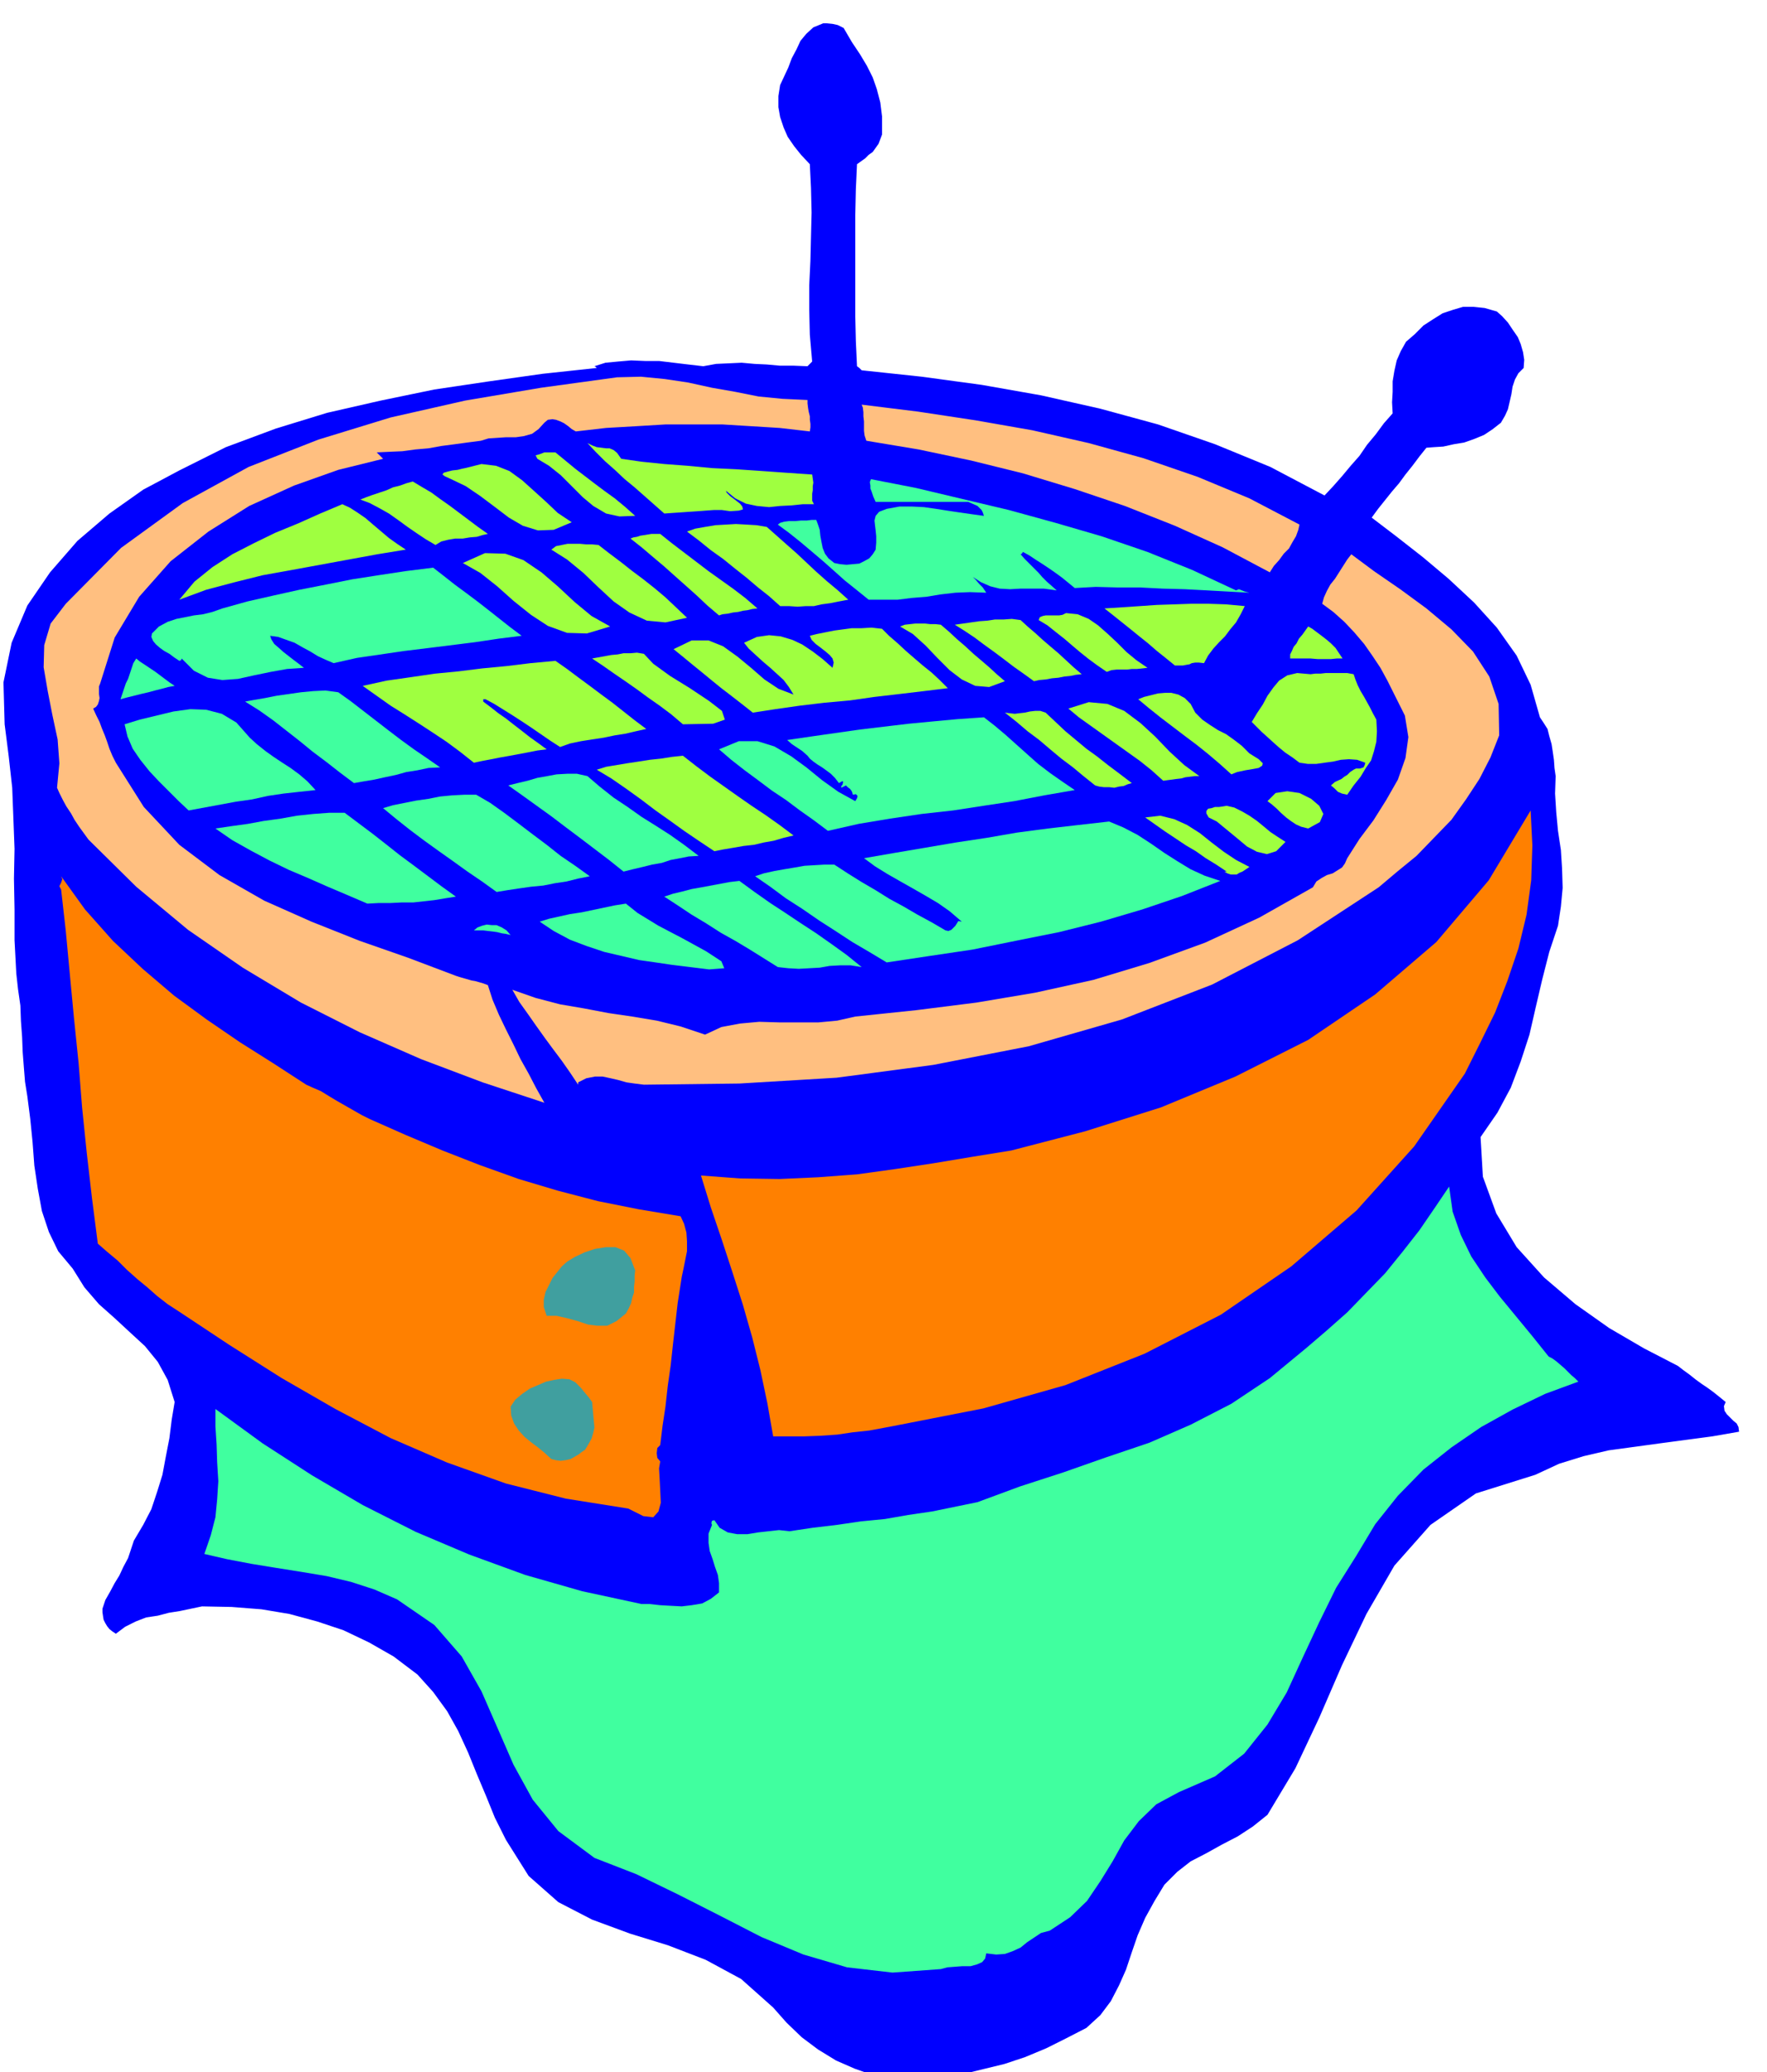 <svg xmlns="http://www.w3.org/2000/svg" fill-rule="evenodd" height="575.05" preserveAspectRatio="none" stroke-linecap="round" viewBox="0 0 3035 3559" width="490.455"><style>.pen1{stroke:none}.brush2{fill:#ffbf80}.brush3{fill:#9fff40}.brush4{fill:#40ff9f}.brush5{fill:#ff8000}</style><path class="pen1" style="fill:#00f" d="m1449 48 14 24 14 21 12 20 10 20 7 20 6 23 3 24v31l-3 8-3 8-5 7-5 7-7 5-6 6-7 5-7 5-2 43-1 44v175l1 42 2 43 4 3 4 4 103 11 103 14 102 18 102 23 99 27 98 34 95 39 93 49 15-16 15-17 15-18 15-17 13-19 15-18 14-19 15-17-1-19 1-18v-18l3-18 4-18 7-16 9-16 15-13 15-15 17-11 16-10 18-6 17-5h18l19 2 21 6 9 8 10 11 8 12 9 13 5 12 4 14 2 13-1 14-9 9-6 11-4 12-2 13-3 13-3 13-5 11-7 12-14 11-15 10-17 7-17 6-18 3-18 4-16 1-13 1-12 15-12 16-12 15-11 15-12 14-12 15-12 15-11 15 42 32 46 36 44 37 44 41 39 43 34 48 24 50 16 56 6 9 7 11 3 12 4 14 2 13 2 14 1 14 2 14-1 30 2 32 3 32 5 33 2 32 1 33-3 32-5 33-15 45-12 47-11 47-11 48-15 46-17 45-23 43-29 42 4 68 23 63 35 58 47 52 54 46 58 41 60 35 58 30 9 7 11 8 10 8 11 8 9 6 11 8 10 8 11 9-3 7 1 8 4 6 6 6 5 5 6 5 3 6 1 8-46 8-45 6-45 6-44 6-44 6-43 10-42 13-41 19-102 32-78 54-62 70-48 83-42 88-39 90-41 87-48 80-25 20-26 17-27 14-27 15-27 14-23 18-22 22-17 28-16 29-13 30-10 29-10 30-12 27-14 27-18 24-24 22-35 18-34 17-36 15-36 12-37 9-37 9-39 5-38 5-37-2-35-6-34-12-32-14-31-19-28-21-26-25-23-26-55-49-61-33-65-25-65-20-65-24-58-30-51-45-39-62-19-38-15-37-16-38-15-37-17-37-19-34-24-33-27-30-41-31-42-24-44-21-45-15-48-13-48-8-51-4-51-1-19 4-19 4-19 3-19 5-20 3-18 7-18 9-16 12-6-4-5-4-4-5-3-5-3-6-1-6-1-7v-6l5-15 8-14 8-15 8-13 7-15 8-15 5-15 5-15 16-27 14-27 10-30 9-29 6-32 6-31 4-32 5-30-12-38-17-31-22-27-25-23-27-25-27-24-25-29-20-32-25-30-16-33-12-36-7-38-6-40-3-40-4-40-5-39-4-25-2-25-2-26-1-26-2-27-1-27-4-28-3-27-3-57v-53l-1-53 1-51-2-53-2-52-6-54-7-55-2-72 14-68 27-64 39-57 47-54 55-47 58-41 62-33 80-40 86-32 88-27 92-21 92-19 94-14 92-13 93-10-2-2-2-1 19-6 21-2 23-2 24 1h24l25 3 25 3 26 3 22-4 22-1 22-1 22 2 21 1 22 2h23l25 1 4-4 4-4-4-46-1-43v-42l2-42 1-42 1-41-1-42-2-41-15-16-12-15-11-16-7-16-6-18-3-17v-19l3-19 7-15 7-15 6-16 8-15 7-15 10-12 12-11 17-7h6l10 1 9 2 10 5z"/><path class="pen1 brush2" d="M1387 687v6l1 8 1 6 2 8v6l1 7v6l-1 7-52-6-49-3-49-3h-98l-50 3-52 3-52 6-7-4-6-5-7-5-6-3-8-3-6-1-8 1-6 5-10 11-11 8-14 4-14 2h-17l-15 1-15 1-13 4-23 3-22 3-23 3-22 4-23 2-22 3-23 1-21 1 5 5 6 6-77 19-76 27-77 35-70 44-65 51-54 61-42 70-25 79-2 5v13l1 7-1 5-2 6-3 4-5 3 5 11 6 12 4 11 5 12 4 11 4 12 5 12 6 12 48 76 61 65 69 52 77 44 81 36 83 33 83 29 82 31 6 2 7 2 7 2 7 2 6 1 7 2 7 2 8 3 8 25 11 26 12 25 13 26 12 25 14 25 13 25 14 25-106-35-106-40-105-46-101-51-100-60-94-65-89-74-82-81-8-11-8-11-8-12-6-11-8-12-6-11-6-12-4-9 4-42-3-41-9-42-8-41-7-41 1-38 11-37 26-34 95-96 106-77 113-62 120-47 124-38 128-29 130-22 131-18 41-1 41 4 40 6 41 9 40 7 40 8 41 4 43 2zm845 214-2 9-4 11-6 10-6 11-9 9-8 11-9 10-7 11-81-43-82-37-86-34-86-29-89-27-89-22-90-19-90-15-3-9-1-8v-16l-1-9v-7l-1-8-2-5 97 12 99 15 97 17 97 22 94 26 93 32 89 37 86 45z"/><path class="pen1 brush3" d="m1067 788 35 5 39 4 40 3 42 4 42 2 44 3 42 3 44 3 1 7 1 7-1 6v7l-1 6v12l3 6h-19l-19 2-20 1-19 2-21-2-19-4-18-9-16-13 1 3 6 6 8 6 9 7 4 5 1 5-7 2-15 1-14-2h-14l-14 1-13 1-15 1-14 1-15 1-14 1-17-15-17-15-17-15-17-14-17-16-17-15-16-16-14-15 8 4 8 3 8 1 8 1h6l7 3 6 5 7 10zm24 98-27 1-23-5-22-13-18-15-19-19-19-19-20-16-20-12-3-6 4-1 6-2 5-2h19l17 14 17 14 17 13 17 13 16 12 18 13 17 14 18 16zm-109 11-31 13-27 1-26-8-24-14-25-19-24-18-25-17-25-12-11-5-4-3 2-3 7-2 8-2 9-1 8-2 5-1 28-7 25 3 23 9 22 16 20 18 21 19 20 19 24 16z"/><path class="pen1 brush4" d="m2123 1014 5-2 5 2 5 2 8 2-37-2-36-2-38-2-38-1-39-2h-38l-38-1-36 2-11-9-11-9-11-8-10-7-12-8-11-7-12-8-11-6-2 3-2 1 7 8 8 8 8 8 8 8 6 7 8 8 8 7 9 8-22-3h-40l-18 1-18-1-16-4-16-7-14-9 5 5 6 7 6 6 6 9-28-1-25 1-26 3-24 4-25 2-24 3h-50l-21-17-20-16-19-17-18-16-20-17-19-16-20-16-19-14 4-3 7-2 8-1h11l10-1h10l8-1h8l3 8 3 9 1 10 2 11 2 10 4 10 6 8 10 8 10 2 11 1 11-1 11-1 8-4 9-5 6-7 5-8 1-12v-11l-1-10-1-8-1-9 2-8 6-7 13-5 22-4h22l20 1 21 3 19 3 20 3 21 3 22 3-2-6-2-4-4-4-3-3-9-4-7-3h-159l-4-9-3-9-2-5v-5l-1-6 2-5 77 15 80 19 80 19 80 22 79 23 79 27 77 31 75 35z"/><path class="pen1 brush3" d="m838 917-9 2-10 3-12 1-12 2h-13l-12 2-12 3-10 6-17-10-15-10-16-11-15-11-17-12-16-9-17-9-16-6 10-4 11-4 12-4 12-4 11-5 12-3 11-4 11-3 15 9 17 10 15 11 17 12 16 12 16 12 16 12 17 12zm-141 27-49 8-49 9-49 9-49 9-50 9-48 12-49 13-46 17 26-31 31-25 34-22 37-19 37-18 39-16 38-17 38-16 13 6 14 9 13 9 14 12 13 11 13 11 14 10 15 10zm620-39 17 15 18 16 17 15 17 16 16 15 18 16 18 15 19 17-16 3-15 3-15 2-13 3h-14l-14 1-15-1h-15l-19-17-19-15-20-17-19-15-21-17-21-15-21-17-20-15 14-5 17-3 18-3 18-1 17-1 18 1 17 1 18 3zm-183 12 20 16 21 16 21 16 21 16 21 15 21 15 21 16 21 18-9 1-8 2-8 1-8 2-9 1-9 2-9 1-6 2-20-17-18-17-19-17-18-16-19-17-19-16-20-17-19-15 5-2 6-1 6-2 7-1 6-1 6-1h15zm46 144-37 8-32-3-30-14-27-19-27-25-25-24-28-23-27-17 8-6 10-2 10-2h21l11 1h10l11 1 18 14 20 15 19 15 20 15 19 15 19 16 18 17 19 18zm-132 15-40 12-34-1-33-12-29-19-30-24-28-25-29-23-30-17 38-17 35 1 31 11 31 21 28 24 29 27 29 24 32 18z"/><path class="pen1 brush2" d="m2575 1263-15 38-19 37-23 35-25 35-30 31-30 31-33 27-32 27-139 91-147 76-155 60-160 46-164 32-166 22-167 10-164 2-16-2-14-2-14-4-13-3-14-3h-13l-15 3-14 7v4l-14-21-14-20-15-20-14-19-15-21-14-20-15-21-12-21 40 14 42 11 41 7 42 8 41 6 42 7 41 10 42 14 28-13 32-6 33-3 34 1h68l32-3 31-7 105-11 103-13 101-17 100-22 96-29 96-35 93-43 92-52 6-10 9-6 9-5 10-3 8-5 8-5 5-7 4-9 21-33 24-32 22-35 20-35 13-37 5-36-6-37-18-36-12-24-12-22-14-21-14-20-17-20-17-18-19-17-19-14 3-11 5-11 6-11 8-10 7-11 7-11 7-11 7-9 39 29 45 31 45 33 43 36 37 38 28 43 16 47 1 54z"/><path class="pen1 brush4" d="m896 1092-40 5-40 6-40 5-40 5-41 5-41 6-41 6-40 9-14-6-13-6-13-8-13-7-14-8-14-5-14-5-14-2 2 6 5 8 7 6 9 8 9 7 9 7 8 6 9 7-29 2-28 5-29 6-27 6-27 2-25-4-24-12-21-21-1 3-3 1-9-6-8-6-9-5-7-5-7-6-5-6-3-7 1-6 12-12 15-8 15-5 15-3 15-3 16-2 16-4 17-6 43-12 44-10 45-10 46-9 45-9 45-7 46-7 48-6 18 14 19 15 19 14 20 15 18 14 19 15 19 15 20 15z"/><path class="pen1 brush3" d="m2138 1041-7 14-8 14-10 12-9 12-10 10-10 11-9 12-7 13-9-1h-6l-6 1-4 2-6 1-5 1h-14l-16-13-15-12-15-13-15-12-16-13-15-12-15-12-14-11 31-2 30-2 29-2 30-1 29-1h30l30 1 32 3zm-167 106-9 1-9 1h-9l-8 1h-18l-9 1-8 3-16-11-15-11-15-12-13-11-14-12-14-11-15-12-15-9 2-5 5-2 5-1h23l6-1 6-3 20 2 19 8 16 11 17 15 16 15 16 16 17 14 19 13zm-113 11-10 1-10 2-10 1-10 2-11 1-11 2-11 1-9 2-18-13-17-12-17-13-16-12-18-13-16-12-18-12-16-10 14-2 14-2 14-2 14-1 13-2h15l14-1 15 2 12 11 14 12 12 11 14 12 13 11 13 12 13 12 14 12zm-132 12-27 10-24-2-23-11-21-16-21-21-20-21-22-20-22-13 8-3 9-1 9-1h17l9 1h9l9 1 14 12 14 13 14 12 14 13 13 11 14 12 13 12 14 12zm580-39h-10l-10 1h-23l-12-1h-35v-7l3-6 3-7 5-6 4-8 6-7 5-7 5-7 7 4 8 6 8 6 9 7 7 6 8 8 6 9 6 9zm-791-51 12 12 15 13 14 13 15 13 14 12 15 12 14 13 14 14-41 5-42 5-43 5-42 6-44 4-42 5-42 6-39 6-19-15-18-14-17-13-16-13-17-14-16-13-17-14-16-13 31-15h29l25 10 25 18 23 19 23 20 24 16 26 10-8-13-9-12-12-11-11-10-13-11-12-11-12-11-8-10 22-10 21-3 20 2 20 6 17 8 18 12 17 13 17 15 2-9-2-7-5-6-7-6-9-7-8-6-7-7-3-7 12-3 15-3 15-3 15-2 15-2h17l17-1 18 2zm-409 43 16 17 29 21 34 21 33 22 22 17 5 15-20 7-52 1-20-17-20-15-20-14-19-14-20-14-19-13-20-14-18-12 11-2 11-2 11-2 11-1 10-2h12l11-1 12 2z"/><path class="pen1 brush4" d="m207 1201 3-9 3-9 3-9 4-8 3-9 3-9 3-9 5-8 6 5 9 6 9 6 9 6 8 6 8 6 8 6 9 6-11 2-11 3-12 3-11 3-13 3-12 3-12 3-11 3z"/><path class="pen1 brush3" d="m954 1135 20 14 20 15 19 14 20 15 19 14 19 15 19 15 20 15-18 4-17 4-19 3-19 4-20 3-19 3-19 4-17 6-17-11-16-11-16-11-15-10-17-11-16-10-16-10-15-8h-4v4l12 9 14 11 13 9 14 11 13 10 14 11 14 10 15 11-16 2-15 3-16 3-16 3-17 3-15 3-16 3-14 3-24-19-23-17-24-16-23-15-25-16-24-15-24-17-24-17 41-9 42-6 41-6 41-4 40-5 42-4 41-5 43-4zm1410 101 1 20-1 18-4 16-5 16-9 13-9 15-12 15-11 16-9-2-7-3-6-6-6-5 7-6 11-5 5-4 5-3 5-5 6-4 4-2h7l3-1 3-1 2-4 1-4-14-5-14-1-14 1-13 3-15 2-14 2h-15l-14-2-12-9-12-8-11-9-9-8-11-10-10-9-9-9-8-8 9-15 10-15 8-15 10-14 10-12 14-9 17-4 23 2 8-1h9l9-1h37l11 2 3 9 4 10 5 10 6 10 5 9 5 9 5 10 6 11z"/><path class="pen1 brush4" d="m756 1318-20 1-19 4-19 3-18 5-19 4-18 4-18 3-17 3-24-18-23-18-24-18-22-18-23-18-23-18-24-17-24-15 16-3 18-3 20-4 21-3 21-3 21-2 21-1 22 3 21 15 22 17 22 17 22 17 21 16 22 16 22 15 23 16z"/><path class="pen1 brush3" d="m2146 1294 16 10 7 7-1 4-6 4-11 2-12 2-14 3-10 4-20-18-20-17-20-16-20-15-21-16-21-16-20-16-18-15 10-4 12-3 12-3 12-1h11l12 3 11 6 10 10 8 15 12 12 13 9 14 9 14 7 14 10 13 10 13 13zm-86 39h-8l-8 1-8 1-7 2-9 1-7 1-8 1-7 1-20-18-20-16-21-15-21-15-21-15-21-15-21-15-18-15 35-11 32 3 29 12 28 21 25 23 25 26 25 23 26 19z"/><path class="pen1 brush4" d="m542 1357-28 3-27 3-27 4-27 6-28 4-27 5-27 5-27 5-17-16-16-16-18-18-16-17-16-20-13-19-9-21-5-21 26-8 29-7 29-7 29-4 27 1 27 7 25 15 23 26 12 11 15 12 14 10 15 10 14 9 15 11 14 12 14 15z"/><path class="pen1 brush3" d="m1796 1224 17 16 17 16 18 15 18 15 18 13 19 15 20 15 21 16-7 2-7 3-8 1-8 2-9-1h-9l-8-1-7-2-20-16-18-15-20-15-18-15-20-17-20-15-20-17-19-15 8 1 9 1 8-1 9-1 9-2 9-1h9l9 3z"/><path class="pen1 brush4" d="m1690 1232 18 14 19 16 19 17 19 17 18 16 21 16 20 14 22 15-52 9-52 10-53 8-52 8-54 6-54 8-54 9-53 12-24-18-24-17-24-18-24-16-24-18-23-17-23-18-21-18 34-14h32l29 9 29 17 26 19 27 22 28 20 29 16 3-5 1-4-3-3-5 1-2-6-3-4-4-3-3-3-6 3-2 1v-3l2-2 1-4v-2h-2l-5 3-7-9-7-7-8-6-7-5-8-5-7-5-6-5-4-5-9-8-9-6-9-6-8-7 41-6 42-6 42-6 42-5 42-5 42-4 43-4 44-3z"/><path class="pen1 brush3" d="m1363 1435-17 4-17 5-17 3-17 4-18 2-17 3-18 3-15 3-27-18-25-17-25-18-24-17-25-19-25-18-26-18-25-15 16-5 18-3 18-3 20-3 19-3 19-2 19-3 19-2 23 18 24 18 24 17 24 17 23 16 24 16 24 17 24 18z"/><path class="pen1 brush4" d="m1009 1333 21 18 24 19 24 16 24 17 24 15 25 16 24 17 25 19-17 1-15 3-16 3-15 5-17 3-16 4-17 4-16 4-25-20-25-19-25-19-24-18-25-19-25-18-25-18-24-17 16-4 17-4 17-5 17-3 16-3 18-1h17l18 4zm4 172-20 4-20 5-20 3-20 4-21 2-21 3-20 3-18 3-25-18-25-17-25-18-24-17-25-18-24-18-24-19-23-19 17-5 20-4 20-4 21-3 20-4 21-2 20-1h21l24 14 24 17 24 18 25 19 24 18 24 19 25 17 25 18z"/><path class="pen1 brush3" d="m2247 1423-12-3-9-4-9-6-8-6-9-8-7-7-8-7-8-6 14-14 20-3 21 3 20 10 14 12 7 14-6 14-20 11zm-39 23-16 16-16 5-17-4-17-9-18-15-17-14-17-14-14-7-4-7v-4l3-4 6-1 6-2h7l7-1 6-1 13 3 14 7 12 7 13 9 11 9 12 10 12 8 14 9z"/><path class="pen1 brush5" d="m2516 1844-87 125-99 110-112 96-121 83-131 67-136 54-141 40-143 28-26 5-27 5-28 3-27 4-29 2-27 1h-54l-10-57-12-57-14-56-16-56-18-56-18-55-19-56-17-55 67 5 68 1 66-3 67-5 65-9 66-10 66-11 68-11 127-33 130-41 128-53 125-63 115-78 105-90 90-106 72-120 3 60-2 60-8 59-14 58-19 56-21 54-26 53-26 52z"/><path class="pen1 brush4" d="m783 1540-19 3-18 3-18 2-18 2h-20l-20 1h-20l-19 1-35-15-33-14-34-15-33-14-33-16-32-17-32-18-29-20 27-4 29-4 27-5 29-4 28-5 28-3 27-2h27l24 18 24 18 23 18 24 19 23 17 24 18 24 18 25 18z"/><path class="pen1 brush3" d="m2146 1489-6 4-6 4-5 2-5 3h-10l-6-2-5-3h4l-18-12-18-11-17-12-17-10-18-12-18-12-17-12-17-12 26-3 24 6 22 10 22 14 20 16 21 16 21 14 23 12z"/><path class="pen1 brush4" d="m2096 1513-66 26-68 23-71 21-72 18-75 15-74 15-74 11-73 11-30-18-29-17-29-19-28-18-29-20-28-18-27-20-26-18 15-5 18-4 17-3 18-3 17-3 17-1 17-1h17l23 15 24 15 24 14 24 15 24 13 24 14 24 13 24 14 5 1 5-2 3-3 4-4 5-8 6 1-21-18-20-14-22-13-21-12-23-13-21-12-21-13-19-14 52-9 53-9 53-9 53-8 52-9 53-7 52-6 53-6 24 10 25 13 23 15 23 16 22 14 23 14 24 11 27 9z"/><path class="pen1 brush5" d="m526 1863 11 5 14 6 13 8 15 9 14 8 14 8 14 8 14 7 61 27 64 27 64 25 67 24 67 20 69 18 70 14 72 12 6 13 4 15 1 15v17l-3 15-3 15-3 14-2 13-5 32-4 35-4 35-4 37-5 35-4 36-5 33-4 33-5 5-1 9 1 8 5 6-2 12 1 18 1 20 1 21-4 15-9 10-17-2-26-13-107-17-103-26-101-36-97-42-95-50-92-53-90-57-86-57-20-13-18-14-17-15-17-14-18-16-16-16-18-15-16-14-10-78-9-78-8-78-6-76-8-78-7-74-7-75-8-71-3-6 3-6 2-6-2-5 41 57 48 54 51 48 54 46 56 41 57 39 57 36 57 37z"/><path class="pen1 brush4" d="m1270 1513 26 19 27 19 26 17 27 18 26 17 27 19 25 18 26 21-19-3h-18l-18 1-17 3-18 1-18 1-18-1-18-2-24-15-24-15-25-15-25-14-25-16-25-15-24-16-23-15 15-5 17-4 15-4 17-3 16-3 16-3 16-3 17-2zm-117 144-27-4-28-4-30-7-30-7-30-10-29-11-28-15-24-16 16-5 18-4 18-4 20-3 19-4 19-4 19-4 19-3 20 16 36 22 42 22 40 22 26 17 5 12-26 2-65-8zm-276-51-8-2-7-1-8-2-7-1-9-1-8-1h-16l6-5 8-3 8-2 9 1h8l9 4 8 5 7 8zm1783 724 6 3 7 5 7 6 7 6 6 6 6 6 6 5 6 6-57 21-56 27-54 30-51 35-48 38-44 45-39 49-33 55-34 54-29 59-28 60-28 61-33 55-40 50-50 39-62 27-39 21-30 29-25 33-20 36-21 34-23 34-29 28-35 23-15 4-12 8-12 8-11 9-13 6-14 5-15 1-17-2-2 9-5 6-9 4-11 3h-14l-13 1-13 1-11 3-83 6-78-9-75-22-72-30-72-37-71-36-72-35-72-28-62-46-44-54-33-60-27-62-28-64-34-60-47-54-64-44-39-17-40-13-42-10-42-7-44-7-43-7-42-8-39-9 11-32 8-31 3-31 2-31-2-32-1-31-2-31v-30l81 59 85 55 87 51 91 46 92 39 96 35 98 28 102 22h14l18 2 18 1 19 1 17-2 18-3 15-8 14-11v-16l-2-14-5-14-4-13-5-14-2-14v-16l6-15-1-2v-2l1-3 4-1 9 13 14 8 16 3h18l18-3 18-2 18-2 18 2 40-6 42-5 41-6 41-4 40-7 41-6 39-8 39-8 73-27 74-24 74-26 74-25 71-31 70-36 66-44 63-52 35-30 35-31 32-33 33-34 30-37 29-37 26-38 25-37 6 43 14 40 18 37 24 36 25 33 28 34 28 34 28 35z"/><path class="pen1" d="m1091 2182-1 9v10l-1 9v10l-3 9-2 9-4 9-5 9-16 13-16 8h-17l-16-2-18-6-18-5-18-4h-17l-5-15v-13l3-13 6-12 6-12 8-10 8-10 9-8 13-8 17-8 18-6 19-3h16l15 6 11 13 8 21zm-74 226 1 11 1 11 1 11 1 11-2 9-3 10-5 9-6 10-6 4-5 4-7 4-7 4-9 2-8 1-8-1-8-2-12-11-11-9-12-9-11-9-10-11-8-12-5-14-1-15 8-12 12-10 13-9 14-6 14-6 14-3 13-2 13 1 10 5 10 10 4 5 5 6 5 6 5 7z" style="fill:#409f9f"/></svg>
